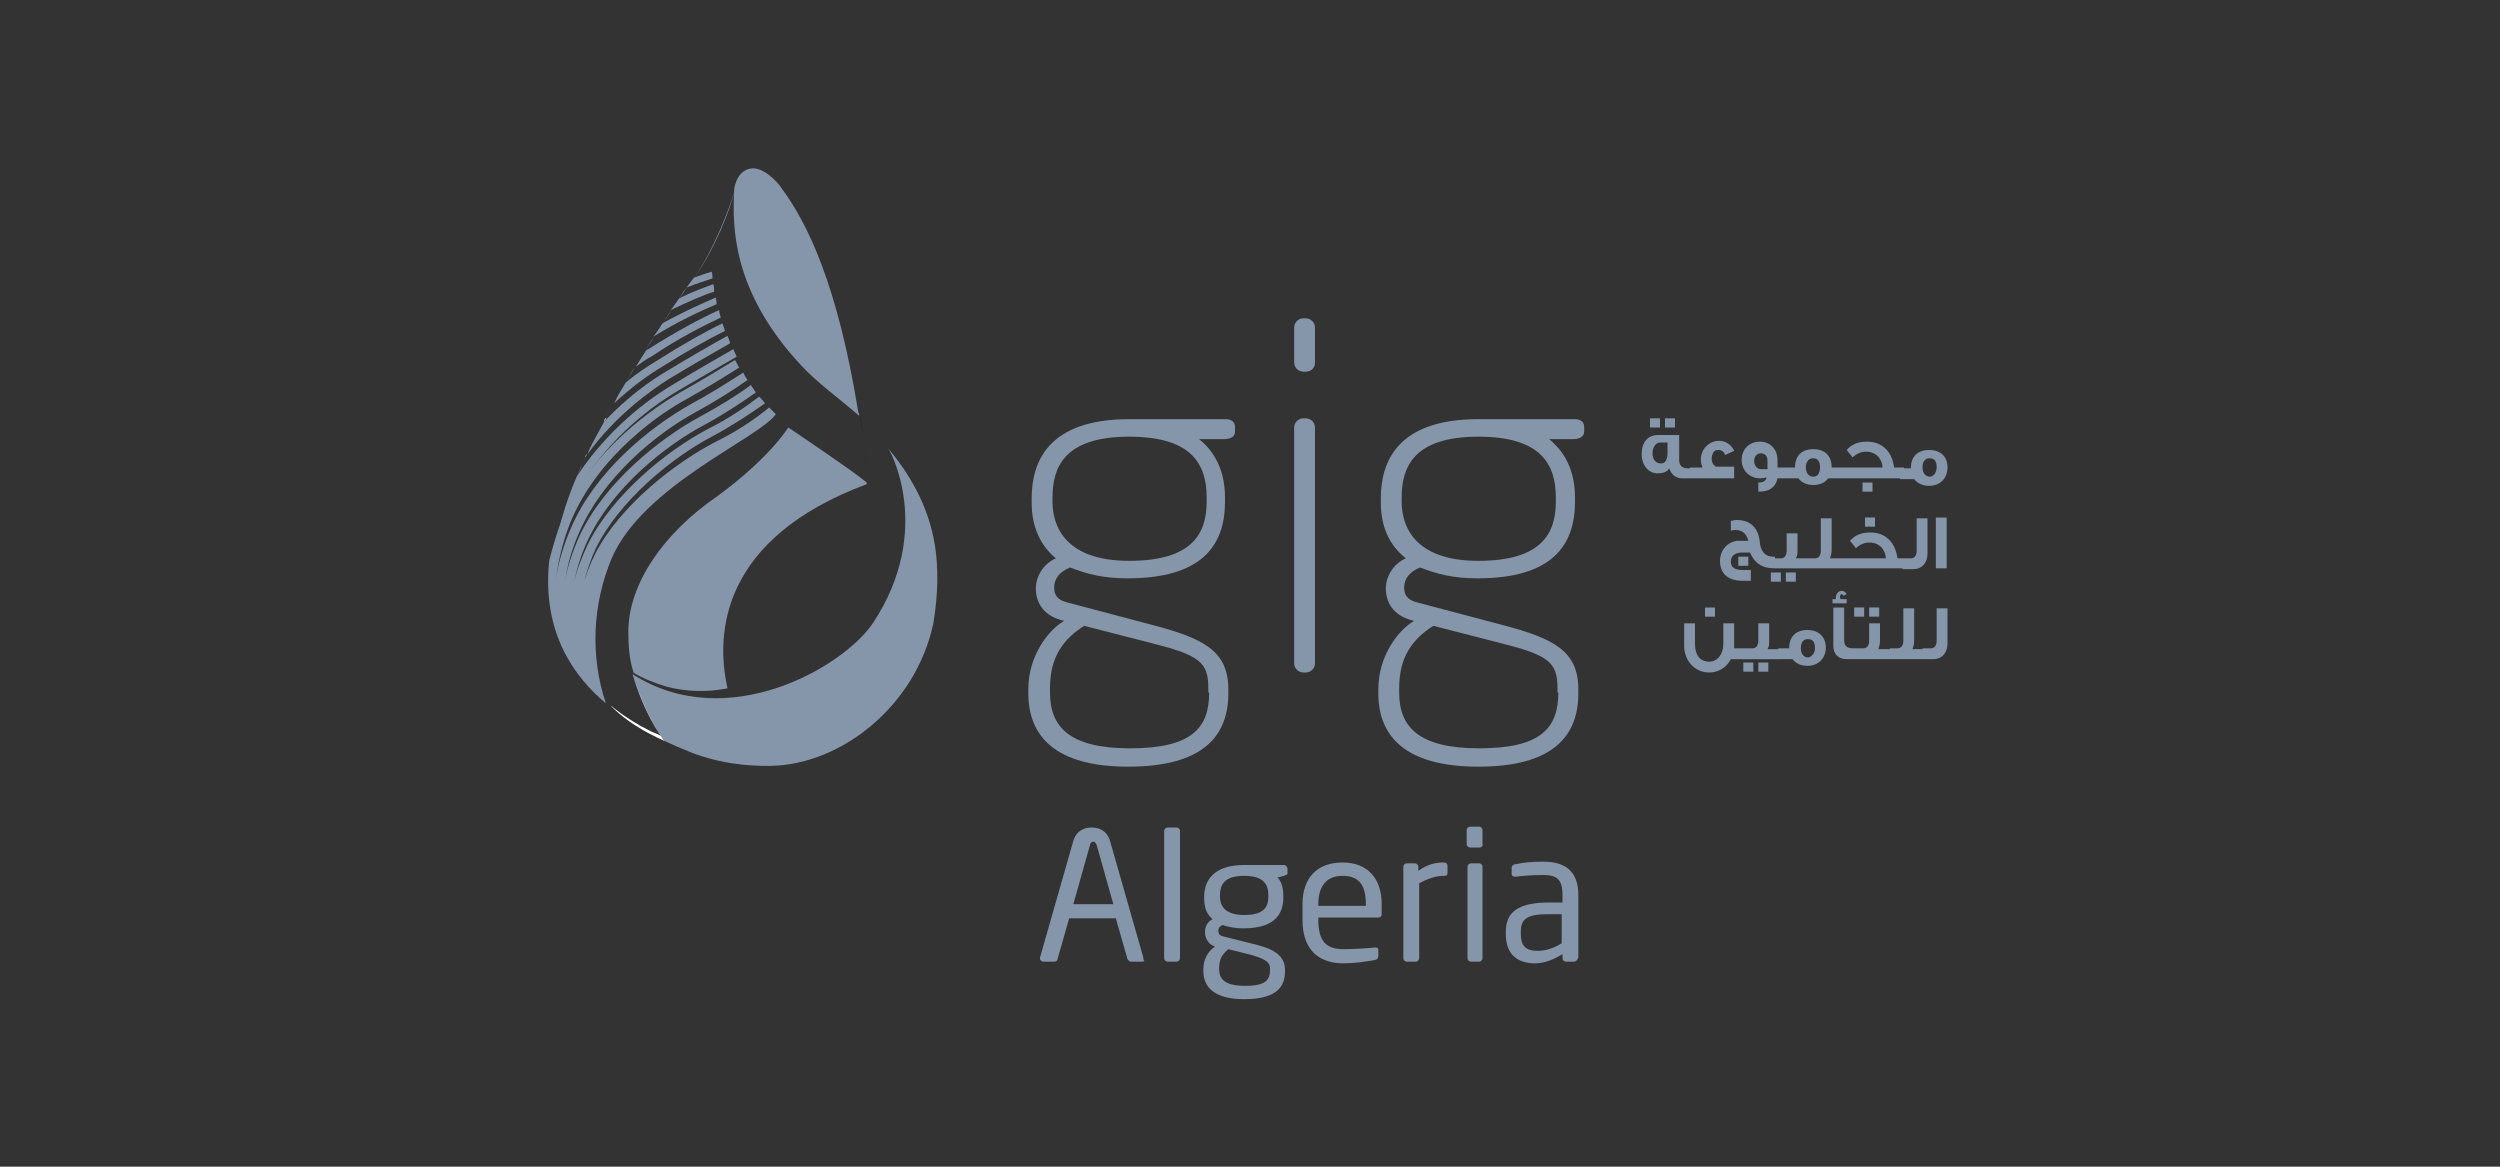 <?xml version="1.0" encoding="UTF-8"?>
<svg enable-background="new 0 0 300 140" version="1.0" viewBox="0 0 300 140" xml:space="preserve" xmlns="http://www.w3.org/2000/svg" xmlns:xlink="http://www.w3.org/1999/xlink">
<rect x="0" y="0" width="300" height="140" fill="#333333" stroke="none"/>
<style type="text/css">
	.st0{fill:#8596AB;}
	.st1{fill:none;}
	.st2{fill:url(#g);}
	.st3{fill:url(#f);}
	.st4{fill:url(#e);}
	.st5{fill:url(#d);}
	.st6{fill:url(#c);}
	.st7{fill:url(#b);}
	.st8{fill:url(#a);}
	.st9{fill:url(#n);}
	.st10{fill:url(#m);}
	.st11{fill:url(#l);}
	.st12{fill:url(#k);}
	.st13{fill:url(#j);}
	.st14{fill:url(#i);}
</style>

	
		<path class="st0" d="m137 115.4h-1.3c-0.2 0-0.3-0.2-0.4-0.3l-1.4-4.9h-5.6l-1.4 4.9c0 0.2-0.2 0.3-0.4 0.3h-1.3c-0.2 0-0.4-0.2-0.4-0.3v-0.2l4-14c0.4-1.3 1.4-1.6 2.2-1.6s1.8 0.3 2.2 1.6l4 14v0.2c0.2 0.2 0.1 0.3-0.2 0.3zm-5.4-14c-0.1-0.2-0.2-0.4-0.4-0.4s-0.4 0.2-0.4 0.4l-2 7.1h4.8l-2-7.1z"/>
		<path class="st0" d="m141.2 115.4h-1.1c-0.2 0-0.4-0.2-0.4-0.4v-15.3c0-0.2 0.2-0.4 0.4-0.4h1.1c0.2 0 0.4 0.2 0.4 0.4v15.3c0 0.2-0.2 0.4-0.4 0.4z"/>
		<path class="st0" d="m154.1 105.1-0.8 0.2c0.4 0.4 0.7 1.1 0.7 2.2v0.2c0 2.4-1.5 3.7-4.8 3.7-1.1 0-1.9-0.2-2.5-0.4-0.4 0.2-0.5 0.4-0.5 0.7 0 0.4 0.2 0.6 0.7 0.7l3.2 0.8c2.1 0.5 4.1 1.1 4.1 3.2v0.2c0 2.1-1.4 3.3-4.9 3.3-3.4 0-4.9-1.3-4.9-3.4v-0.2c0-1.2 0.6-2.2 1.4-2.7l-0.2-0.1c-0.7-0.3-1-1-1-1.7 0-0.6 0.3-1.2 0.9-1.5-0.7-0.6-1-1.4-1-2.5v-0.2c0-1.9 1.1-3.8 4.8-3.8h4.7c0.3 0 0.5 0.2 0.5 0.5v0.6l-0.4 0.2zm-1.7 11.1c0-0.8-0.7-1.2-2.6-1.7l-2.4-0.6c-0.6 0.5-1.1 1.1-1.1 2.2v0.2c0 1.2 0.7 2 3.1 2 2.5 0 3-0.7 3-1.9v-0.2zm-0.2-8.8c0-1.3-0.6-2.3-2.9-2.3-2.4 0-2.9 1.1-2.9 2.3v0.2c0 0.9 0.4 2.2 2.9 2.2 2.3 0 2.9-0.9 2.9-2.2v-0.2z"/>
		<path class="st0" d="m165.4 110.1h-7.2v0.3c0 2.6 1 3.5 3 3.5 1.2 0 2.8-0.1 3.8-0.2h0.1c0.2 0 0.3 0.1 0.3 0.3v0.7c0 0.3-0.1 0.4-0.4 0.5-1.2 0.2-2.4 0.4-3.8 0.4-2.5 0-4.9-1.2-4.9-5.2v-1.9c0-3.1 1.7-5 4.8-5s4.7 2 4.7 5v1.2c0 0.2-0.1 0.4-0.4 0.4zm-1.5-1.6c0-2.4-0.9-3.4-2.8-3.4-1.8 0-2.9 1.1-2.9 3.4v0.2h5.7v-0.2z"/>
		<path class="st0" d="m173.3 105.1c-1 0-1.9 0.3-3 0.9v9c0 0.2-0.2 0.4-0.4 0.4h-1.1c-0.2 0-0.4-0.2-0.4-0.4v-11c0-0.2 0.2-0.4 0.4-0.4h1c0.2 0 0.4 0.2 0.4 0.4v0.5c1.1-0.8 2.1-1 3-1 0.3 0 0.5 0.1 0.5 0.4v0.9c0 0.2-0.1 0.3-0.4 0.3z"/>
		<path class="st0" d="m177.5 101.7h-1.1c-0.2 0-0.4-0.2-0.4-0.4v-1.7c0-0.2 0.2-0.4 0.4-0.4h1.1c0.2 0 0.4 0.2 0.4 0.4v1.7c0.1 0.2-0.1 0.4-0.4 0.4zm0 13.7h-1c-0.2 0-0.4-0.2-0.4-0.4v-11c0-0.2 0.2-0.4 0.4-0.4h1c0.2 0 0.4 0.2 0.4 0.4v11c0 0.2-0.2 0.4-0.4 0.4z"/>
		<path class="st0" d="m188.9 115.4h-1c-0.2 0-0.4-0.2-0.4-0.4v-0.5c-1 0.6-2.1 1.1-3.3 1.1-1.8 0-3.5-0.8-3.5-3.5v-0.3c0-2.3 1.4-3.5 5.2-3.5h1.6v-0.9c0-1.8-0.6-2.4-2.3-2.4-1.4 0-2.4 0.1-3.3 0.2h-0.1c-0.2 0-0.4-0.1-0.4-0.3v-0.8c0-0.2 0.2-0.4 0.5-0.4 0.9-0.2 1.9-0.3 3.3-0.3 3 0 4.2 1.5 4.2 4v7.5c-0.1 0.3-0.3 0.5-0.5 0.5zm-1.5-5.7h-1.6c-2.6 0-3.3 0.6-3.3 2.1v0.3c0 1.5 0.7 2 2 2 1 0 1.9-0.3 2.9-0.9v-3.5z"/>
	
	
		
			<defs>
				<path id="h" d="m91.7 81.3c-5.6 2.6-11 2.1-15.7-0.4 0.9 3.7 2.8 6.6 3.8 8 3.5 1.6 7.1 3.1 12.9 2.9 8.8-0.2 18.1-7.8 19.7-18.5 1.8-12-4.6-19-9.1-23.4 0.2 2.1 5 23.6-11.6 31.4"/>
			</defs>
			<clipPath>
				<use xlink:href="#h"/>
			</clipPath>
		
		<path class="st1" d="m91.7 81.3c-5.6 2.6-11 2.1-15.7-0.4 0.9 3.7 2.8 6.6 3.8 8 3.5 1.6 7.1 3.1 12.9 2.9 8.8-0.2 18.1-7.8 19.7-18.5 1.8-12-4.6-19-9.1-23.4 0.2 2.1 5 23.6-11.6 31.4"/>
		<path class="st0" d="m104.8 74.7c-3.5 5.3-17.5 13.5-28.9 6.2 1 3.5 2.6 6.4 3.8 8 1.1 0.5 2 0.9 3.5 1.5 2.5 0.9 4.9 1.4 8.1 1.5h1.3c8.4-0.2 17.3-7.2 19.4-17.1 0.6-3.6 0.6-6.7 0.2-9.3-0.8-5-3.2-8.8-5.7-11.8 0.3 0.2 5.6 9.9-1.7 21"/>
		
			<path class="st0" d="m85.4 32.6c-0.6 0.2-1.3 0.4-2.1 0.7 0 0 0 0.1-0.1 0.1-0.3 0.4-0.5 0.7-0.8 1.1 1.2-0.5 2.3-0.8 3.1-1.1 0-0.3 0-0.5-0.1-0.8z"/>
			<path class="st0" d="m85.6 34.1c-1.1 0.4-2.5 0.9-4.1 1.7-0.3 0.4-0.6 0.9-1 1.4 2.1-1 3.9-1.8 5.2-2.2 0-0.3 0-0.6-0.1-0.9z"/>
			<path class="st0" d="m85.9 35.7c-1.6 0.7-3.9 1.7-6.4 3.1-0.3 0.5-0.7 1.1-1.1 1.6 2.9-1.8 5.7-3.1 7.6-3.9 0-0.3-0.1-0.6-0.1-0.8z"/>
			<path class="st0" d="m96 43.7c2 2.2 4.7 4.1 7.1 6.2 0-0.1 0-0.3-0.1-0.4-2.5-15.4-6.1-22.7-9.2-26.9-0.1-0.2-1.1-1.5-2.3-2.1-0.4-0.2-0.8-0.3-1.1-0.3-1 0-2 0.7-2.3 2.5v0.2c-0.2 4.2-0.3 11.9 7.9 20.8z"/>
			<linearGradient id="g" x1="55.771" x2="99.095" y1="63.044" y2="29.196" gradientUnits="userSpaceOnUse">
				<stop stop-color="#96A4D2" offset=".147"/>
				<stop stop-color="#111352" offset=".614"/>
			</linearGradient>
			<path class="st2" d="m72.7 50.1c0.2-0.3 0.4-0.7 0.5-1-0.1 0.3-0.3 0.6-0.5 1z"/>
			<linearGradient id="f" x1="69.898" x2="113.22" y1="81.126" y2="47.278" gradientUnits="userSpaceOnUse">
				<stop stop-color="#96A4D2" offset=".147"/>
				<stop stop-color="#111352" offset=".614"/>
			</linearGradient>
			<path class="st3" d="m103.6 52.6c0.2 1.1 0.3 2.6 0.4 4.2-0.1-1.8-0.2-3.1-0.4-4.2z"/>
			<path class="st0" d="m86.5 38.1c-0.1-0.3-0.2-0.6-0.2-0.9-2.2 1-5.2 2.6-8.5 4.7-0.1 0-0.2 0.1-0.3 0.2-0.4 0.6-0.8 1.3-1.2 1.9 0.7-0.5 1.4-1 2-1.3 3.1-2.1 6.1-3.6 8.2-4.6z"/>
			<linearGradient id="e" x1="57.327" x2="100.65" y1="65.036" y2="31.187" gradientUnits="userSpaceOnUse">
				<stop stop-color="#96A4D2" offset=".147"/>
				<stop stop-color="#111352" offset=".614"/>
			</linearGradient>
			<path class="st4" d="m70.1 55.1c0-0.1 0.1-0.1 0.1-0.2 0 0.1 0 0.1-0.1 0.2z"/>
			<path class="st0" d="m73.4 67c3.8-8.8 17.7-14.4 19.7-17.3l-0.8-0.8c-1.6 1.3-3.6 2.7-6 3.9-5.2 2.6-11.8 7.8-14.8 13.5-0.7 1.4-1.3 2.9-1.6 4.2 0.4-1.6 0.9-3.2 1.6-4.7 2.8-5.7 9.1-10.9 14.1-13.5 2.4-1.3 4.5-2.7 6.2-3.9-0.2-0.3-0.5-0.6-0.7-0.8-1.6 1.2-3.6 2.6-6 3.8-5.2 2.7-11.7 8.1-14.6 14-0.7 1.5-1.3 3-1.6 4.5 0.3-1.6 0.8-3.3 1.6-5 2.9-6.3 9.3-11.4 14-13.9 2.4-1.3 4.5-2.7 6.2-3.9l-0.6-0.9c-1.6 1.2-3.7 2.5-6.1 3.8-4.8 2.6-11.5 7.9-14.5 14.4-0.8 1.8-1.4 3.6-1.7 5.3 0.3-1.9 0.8-3.8 1.7-5.8 2.8-6.5 9-11.7 13.9-14.4 2.4-1.3 4.6-2.7 6.3-3.9-0.2-0.3-0.4-0.6-0.5-0.9-1.7 1.1-3.9 2.5-6.3 3.8-5 2.8-11.5 8.1-14.4 14.9-0.9 2.1-1.5 4.1-1.8 6.1 0.3-2.2 0.8-4.4 1.7-6.7 3.4-8.4 11.4-13.5 13.8-14.8 2.5-1.4 4.8-2.8 6.5-3.9-0.2-0.3-0.3-0.6-0.5-0.9-1.8 1.1-4.1 2.5-6.6 3.9-2.4 1.4-10.7 6.6-14.2 15.3-0.6 1.6-1.1 3.3-1.5 4.9-0.9 8.7 3.1 14 6.8 17.1-1.9-5.7-1.6-11.9 0.7-17.4z"/>
			<path class="st0" d="m104 58.1v-1.3 1.1c-1.8-1.5-7.5-5.3-9.4-6.6-2.1 3.1-5.7 6.2-8.6 8.3-6.4 4.4-10.6 10.5-10.6 16.2 0 1.5 0.1 3.3 0.6 4.8v0.1c0.9 0.6 2.6 1.3 4 1.7 2.3 0.6 4.8 0.7 7.3 0.2-1.5-6.7-0.7-18 16.7-24.5z"/>
			<linearGradient id="d" x1="72.235" x2="115.56" y1="84.117" y2="50.269" gradientUnits="userSpaceOnUse">
				<stop stop-color="#96A4D2" offset=".147"/>
				<stop stop-color="#111352" offset=".614"/>
			</linearGradient>
			<path class="st5" d="m76 81c0 0.1 0.1 0.2 0.1 0.3 0-0.1-0.1-0.2-0.1-0.3z"/>
			<path class="st0" d="m80.4 45.4c2.8-1.7 5.3-3.1 7.2-4.2v-0.1c-0.1-0.3-0.2-0.6-0.3-0.8-2 1.1-4.6 2.6-7.4 4.3-1.7 1-4.6 3-7.4 6-0.4 0.7-0.8 1.5-1.2 2.2-0.3 0.6-0.6 1.1-0.8 1.7 3.4-4.7 7.8-7.8 9.9-9.1z"/>
			<path class="st0" d="m81.5 46.8c2.6-1.5 5-2.9 6.9-4-0.1-0.3-0.3-0.6-0.4-0.9-1.9 1.1-4.4 2.5-7 4.1-4.8 2.8-9 6.9-11.8 11.2-1.5 3.5-2.3 6.6-2.7 9.4 0.3-1.5 0.7-3 1.3-4.6 2.3-5.8 7.4-11.5 13.7-15.2z"/>
			<path class="st0" d="m87 39.7-0.3-0.9c-2.1 1-4.9 2.6-7.9 4.5-1 0.6-2.4 1.5-3.7 2.6-0.5 0.8-1 1.6-1.4 2.5 2-1.9 4.1-3.4 5.6-4.3 3-1.9 5.7-3.4 7.7-4.4z"/>
			<linearGradient id="c" x1="73.336" x2="101.51" y1="50.431" y2="54.391" gradientUnits="userSpaceOnUse">
				<stop stop-color="#fff" offset=".429"/>
				<stop stop-color="#111352" offset=".963"/>
			</linearGradient>
			<path class="st6" d="m72.5 50.6c0.1-0.2 0.2-0.3 0.3-0.5-0.2 0.1-0.3 0.3-0.3 0.5z"/>
			<linearGradient id="b" x1="72.69" x2="100.87" y1="55.026" y2="58.986" gradientUnits="userSpaceOnUse">
				<stop stop-color="#fff" offset=".429"/>
				<stop stop-color="#111352" offset=".963"/>
			</linearGradient>
			<path class="st7" d="m70.4 54.5c-0.1 0.1-0.1 0.2-0.2 0.4 0.1-0.1 0.2-0.3 0.2-0.4z"/>
			<linearGradient id="a" x1="72.474" x2="100.65" y1="56.562" y2="60.522" gradientUnits="userSpaceOnUse">
				<stop stop-color="#fff" offset=".429"/>
				<stop stop-color="#111352" offset=".963"/>
			</linearGradient>
			<path class="st8" d="m69.2 57.2c0.3-0.7 0.6-1.4 1-2.2-0.4 0.8-0.7 1.6-1 2.2z"/>
			<path class="st0" d="m76.2 44c-0.4 0.6-0.7 1.2-1.1 1.8 0.4-0.6 0.8-1.2 1.1-1.8z"/>
			<linearGradient id="n" x1="70.906" x2="99.082" y1="67.72" y2="71.68" gradientUnits="userSpaceOnUse">
				<stop stop-color="#fff" offset=".429"/>
				<stop stop-color="#111352" offset=".963"/>
			</linearGradient>
			<path class="st9" d="m66.5 66.7c0 0.3-0.1 0.6-0.1 0.9v-0.1c0-0.3 0.1-0.6 0.1-0.8v0z"/>
			<linearGradient id="m" x1="73.577" x2="101.75" y1="48.713" y2="52.673" gradientUnits="userSpaceOnUse">
				<stop stop-color="#fff" offset=".429"/>
				<stop stop-color="#111352" offset=".963"/>
			</linearGradient>
			<path class="st10" d="m73.7 48.3c-0.1 0.3-0.3 0.5-0.4 0.8 0.1-0.3 0.3-0.5 0.4-0.8z"/>
			<path class="st0" d="m78.5 40.4c-0.3 0.5-0.7 1.1-1.1 1.7 0.4-0.6 0.7-1.2 1.1-1.7z"/>
			<linearGradient id="l" x1="68.649" x2="96.825" y1="83.782" y2="87.742" gradientUnits="userSpaceOnUse">
				<stop stop-color="#fff" offset=".429"/>
				<stop stop-color="#111352" offset=".963"/>
			</linearGradient>
			<path class="st11" d="m77.8 87.6c-1.2-0.6-2.9-1.6-4.6-3 1.9 2 4.5 3.4 6.3 4.2 0.1 0 0.1 0.1 0.2 0.1-0.1-0.2-0.2-0.2-0.2-0.3-1.7-2.4-3-5.9-3.4-7.2 1 3.2 2.3 5.6 3.2 6.9-0.5-0.3-1-0.4-1.5-0.7z"/>
			<linearGradient id="k" x1="73.807" x2="101.98" y1="47.081" y2="51.041" gradientUnits="userSpaceOnUse">
				<stop stop-color="#fff" offset=".429"/>
				<stop stop-color="#111352" offset=".963"/>
			</linearGradient>
			<path class="st12" d="m103.3 50.6c-0.1-0.4-0.1-0.6-0.1-0.7 0.2 0.9 0.3 1.7 0.4 2.6-0.1-0.7-0.2-1.4-0.3-1.9z"/>
			<linearGradient id="j" x1="69.183" x2="97.359" y1="79.982" y2="83.942" gradientUnits="userSpaceOnUse">
				<stop stop-color="#fff" offset=".429"/>
				<stop stop-color="#111352" offset=".963"/>
			</linearGradient>
			<path class="st13" d="m76 81v0 0 0z"/>
			<linearGradient id="i" x1="73.052" x2="101.23" y1="52.448" y2="56.407" gradientUnits="userSpaceOnUse">
				<stop stop-color="#fff" offset=".429"/>
				<stop stop-color="#111352" offset=".963"/>
			</linearGradient>
			<path class="st14" d="m104 56.7v0.1-0.1z"/>
			<path class="st0" d="m80.6 37.2c-0.3 0.5-0.7 1-1 1.6 0.3-0.6 0.6-1.1 1-1.6z"/>
			<path class="st0" d="m82.4 34.5c-0.3 0.4-0.6 0.8-0.9 1.3 0.4-0.5 0.7-0.9 0.9-1.3z"/>
			<path class="st0" d="m88.1 23c-0.5 1.9-2.5 7.1-4.8 10.3 2.4-3.2 4.4-8.3 4.8-10.3z"/>
		
	
	<path class="st0" d="m233.7 77.2c0 0.5-0.1 0.9-0.4 1.3s-0.8 0.6-1.3 0.6h-1.3v-1.3h1c0.4 0 0.7-0.3 0.7-0.9v-3.9h1.3v4.2zm-2.6 1.9h-4.3v-1.3h0.9c0.4 0 0.7-0.3 0.7-0.9v-3.9h1.3v3.9c0 0.4-0.1 0.7-0.2 1h1.6v1.2zm-4.1 0h-4.3v-1.3h0.9c0.4 0 0.7-0.3 0.7-0.9v-2.1h1.3v2.1c0 0.4-0.1 0.7-0.2 1h1.6v1.2zm-3.3-5.1h-1.2v-1.1h1.2v1.1zm1.8 0h-1.2v-1.1h1.2v1.1zm-2.6 5.1h-1.3c-1 0-1.6-0.6-1.6-1.6v-4.6h1.3v3.9c0 0.6 0.2 1 1.1 1h0.4v1.3zm-1.3-6.7h-1.7v-0.5h0.4v-0.2c0-0.4 0.3-0.8 0.7-0.8 0.3 0 0.5 0.2 0.6 0.4l-0.4 0.2c0-0.1-0.1-0.2-0.2-0.2s-0.2 0.1-0.2 0.3c0 0.1 0 0.2 0.1 0.3h0.7v0.5zm-3.8 5.4c0-0.8-0.3-1.1-0.8-1.1h-0.1c-0.5 0-0.8 0.4-0.8 1.1 0 0.6 0.3 1.1 0.9 1.1 0.4-0.1 0.8-0.5 0.8-1.1m1.3-0.1c0 1.3-0.9 2.2-2.2 2.2-0.8 0-1.4-0.3-1.8-0.8h-1.7v-1.3h1.3c0-1.4 0.8-2.2 2.2-2.2 1.3 0 2.2 0.8 2.2 2.1m-8.7 2.9h-1.2v-1.1h1.2v1.1zm1.8 0h-1.2v-1.1h1.2v1.1zm1.5-1.5h-4.3v-1.3h0.9c0.4 0 0.7-0.3 0.7-0.9v-2.1h1.3v2.1c0 0.4 0 0.7-0.2 1h1.6v1.2zm-4 0h-2c-0.5 1-1.5 1.6-2.6 1.6-1.7 0-3-1.4-3-3.2v-2.7h1.3v2.5c0 1.3 0.6 2.1 1.7 2.1 1 0 1.7-0.9 1.7-2.1v-2.5h1.3v3h1.5v1.3zm-3.9-5.1h-1.2v-1.1h1.2v1.1z"/>
	<path class="st0" d="m233.6 68.2h-1.3v-6.1h1.3v6.1zm-2.3-1.8c0 0.5-0.1 0.9-0.4 1.3s-0.8 0.6-1.3 0.6h-1.3v-1.3h1c0.4 0 0.7-0.3 0.7-0.9v-3.9h1.3v4.2zm-2.6 1.8h-7.8v-1.2h5.4c0-0.5-0.2-0.9-0.5-1.3-0.4-0.4-0.9-0.6-1.5-0.6s-1.2 0.3-1.6 0.7c-0.1-0.2-0.4-0.5-0.7-0.9 0.6-0.7 1.4-1 2.4-1 0.6 0 1.1 0.1 1.5 0.3 1 0.5 1.6 1.4 1.8 2.8h1v1.2zm-3.7-5h-1.2v-1.1h1.2v1.1zm-3.8 5h-4.3v-1.2h0.9c0.4 0 0.7-0.3 0.7-0.9v-3.9h1.3v3.8c0 0.4-0.1 0.7-0.2 1h1.6v1.2zm-7.5 1.6h-1.2v-1.1h1.2v1.1zm1.8 0h-1.2v-1.1h1.2v1.1zm1.6-1.6h-4.3v-1.2h0.9c0.4 0 0.7-0.3 0.7-0.9v-2.1h1.3v2c0 0.4 0 0.7-0.2 1h1.6v1.2zm-7.3-0.3h-1.2v-1.1h1.2v1.1zm3.1 0.3c-1.5 0-2.4-0.7-2.9-1.9h-0.9c-0.9 0-1.4 0.4-1.4 1.1s0.5 1 1.4 1h1v1.3h-0.9c-1.9 0-2.8-0.9-2.8-2.4 0-1.2 0.8-2.2 2-2.4h1.4c-0.2-0.8-0.7-1.3-1.5-1.3-0.2 0-0.4 0-0.6 0.1v-1.2c0.2 0 0.4-0.1 0.7-0.1 1.7 0 2.7 1 2.8 2.9 0.2 1 0.7 1.5 1.6 1.5h0.2v1.4z"/>
	<path class="st0" d="m232.4 56.1c0-0.8-0.3-1.1-0.8-1.1h-0.1c-0.5 0-0.8 0.4-0.8 1.1 0 0.6 0.3 1.1 0.9 1.1 0.4 0 0.8-0.5 0.8-1.1m1.3 0c0 1.3-0.9 2.2-2.2 2.2-0.8 0-1.4-0.3-1.8-0.8h-1.7v-1.3h1.3c0-1.4 0.8-2.2 2.2-2.2s2.2 0.8 2.2 2.1m-9 2.9h-1.2v-1.1h1.2v1.1zm3.8-1.6h-8v-1.3h5.4c0-0.5-0.2-0.9-0.5-1.3-0.4-0.4-0.9-0.6-1.5-0.6s-1.2 0.3-1.6 0.7c-0.1-0.2-0.4-0.5-0.7-0.9 0.6-0.7 1.4-1 2.4-1 0.6 0 1.1 0.1 1.5 0.3 1 0.5 1.6 1.4 1.8 2.8h1.2v1.3zm-10.1-1.3c0-0.8-0.3-1.1-0.8-1.1h-0.1c-0.5 0-0.8 0.5-0.8 1.1s0.3 1.1 0.9 1.1c0.5 0 0.8-0.4 0.8-1.1m2.5 1.3h-1.5c-0.4 0.5-1 0.8-1.8 0.8s-1.4-0.3-1.8-0.8h-1.5v-1.3h1.1c0-1.4 0.8-2.2 2.2-2.2s2.2 0.8 2.2 2.2h1.1v1.3zm-8.8-1.2v-0.9c0-0.6-0.3-0.9-0.8-0.9s-0.8 0.4-0.8 0.9 0.3 1 0.8 1h0.8zm2.5 1.2h-1.3c-0.2 1-0.9 1.6-2.2 1.6h-0.1v-1.1h0.1c0.5 0 0.8-0.2 0.9-0.6-0.1 0-0.4 0.1-0.8 0.1-1.2 0-2.2-0.9-2.2-2.2s0.9-2.2 2.2-2.2c1.2 0 2.1 0.9 2.1 2.2v0.9h1.2v1.3zm-6.4 0h-5.4v-1.3h1.5c-0.1-0.3-0.2-0.6-0.2-0.9 0-0.6 0.2-1.2 0.6-1.6s0.9-0.7 1.6-0.7c0.8 0 1.5 0.5 1.8 1.2l-1.1 0.5c-0.1-0.4-0.4-0.6-0.8-0.6-0.3 0-0.5 0.1-0.6 0.3s-0.2 0.4-0.2 0.7c0 0.5 0.2 0.8 0.5 1h2.2v1.4zm-8.1-3v-1.3h-0.9c-0.5 0-0.9 0.6-0.9 1.3s0.4 1.2 0.9 1.2c0.6 0.1 0.9-0.4 0.9-1.2m3.1 3h-1.3c-0.8 0-1.3-0.4-1.6-1.2-0.2 0.4-0.7 0.6-1.4 0.6-1.1 0-1.9-1-1.9-2.3 0-1.4 0.7-2.3 2-2.3h2.5v3c0 0.6 0.3 1 1 1h0.7v1.2zm-4-6.1h-1.2v-1.1h1.2v1.1zm1.8 0h-1.2v-1.1h1.2v1.1z"/>
	<path class="st0" d="m187 83.1c0 4.2-2 6.7-9.5 6.7-7.3 0-9.6-2.6-9.6-6.7v-0.5c0-3.8 1.6-5.9 4.1-7.5l7.8 2c6 1.5 7.1 2.3 7.1 5.5v0.5zm-0.3-22.9c0 3.9-1.8 7.1-9.3 7.1-7.8 0-9.2-4.3-9.2-7.1v-0.5c0-3.6 1.4-7.3 9.2-7.3 7.4 0 9.3 3.2 9.3 7.3v0.5zm3.4-8.4v-0.6c0-0.6-0.5-0.9-1.1-0.9h-11.6c-9.7 0-11.7 5.1-11.7 9.5v0.5c0 3 1.1 5.2 3 6.7-1.6 0.7-2.4 2.3-2.4 3.6 0 1.7 0.9 3.2 3 3.8l0.4 0.1c-1.9 1.1-4.3 4.2-4.3 8.2v0.5c0 5.2 3.3 8.8 12 8.8 9 0 12-3.7 12-8.8v-0.5c0-4.6-3-6.1-9.1-7.7l-10.2-2.7c-1.3-0.3-1.6-1-1.6-1.8 0-1.1 0.7-1.9 1.9-2.4 2.1 0.8 4 1.3 6.9 1.3 8.9 0 11.7-3.9 11.7-9.2v-0.5c0-4.1-2-6.1-3.1-7h2.9c0.7 0 1.3-0.3 1.3-0.9m-32.3 27.8v-28.3c0-0.6-0.5-1.1-1.1-1.1h-0.3c-0.6 0-1.1 0.5-1.1 1.1v28.3c0 0.6 0.5 1.1 1.1 1.1h0.3c0.6 0 1.1-0.5 1.1-1.1m0-36.1v-4.2c0-0.6-0.5-1.1-1.1-1.1h-0.3c-0.6 0-1.1 0.5-1.1 1.1v4.2c0 0.6 0.5 1.1 1.1 1.1h0.3c0.6 0 1.1-0.4 1.1-1.1m-12.7 39.6c0 4.2-2 6.7-9.5 6.7-7.3 0-9.6-2.6-9.6-6.7v-0.5c0-3.8 1.6-5.9 4.1-7.5l7.8 2c6 1.5 7.1 2.3 7.1 5.5v0.5zm-0.3-22.9c0 3.9-1.8 7.1-9.3 7.1-7.8 0-9.2-4.3-9.2-7.1v-0.5c0-3.6 1.4-7.3 9.2-7.3 7.4 0 9.3 3.2 9.3 7.3v0.5zm3.4-8.4v-0.6c0-0.6-0.5-0.9-1.1-0.9h-11.6c-9.7 0-11.7 5.1-11.7 9.5v0.5c0 3 1.1 5.2 2.9 6.7-1.6 0.7-2.4 2.3-2.4 3.6 0 1.7 0.9 3.2 3 3.8l0.4 0.1c-1.9 1.1-4.3 4.2-4.3 8.2v0.5c0 5.2 3.3 8.8 12 8.8 9 0 12-3.7 12-8.8v-0.5c0-4.6-3-6.1-9.1-7.7l-10.2-2.7c-1.3-0.3-1.6-1-1.6-1.8 0-1.1 0.7-1.9 1.9-2.4 2.1 0.8 4 1.3 6.9 1.3 8.9 0 11.7-3.9 11.7-9.2v-0.5c0-4.1-2-6.1-3.1-7h2.9c0.9 0 1.4-0.3 1.4-0.9"/>

</svg>
